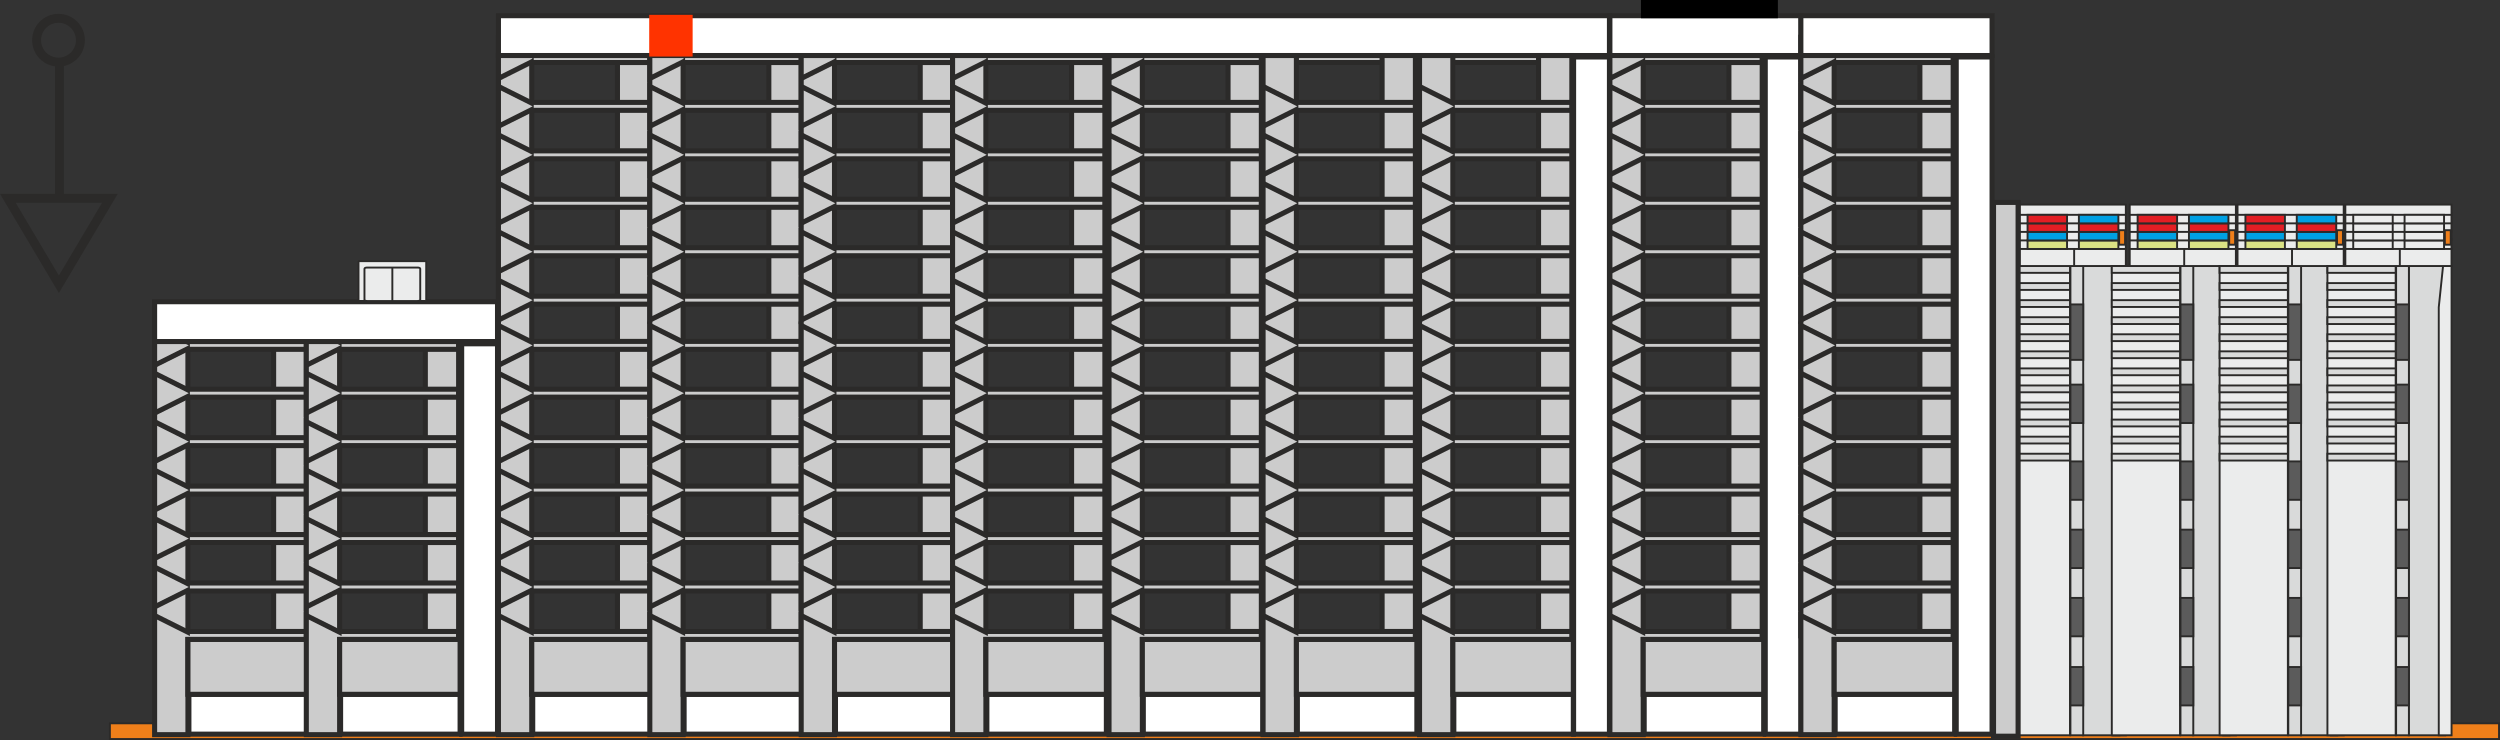 <?xml version="1.0" encoding="UTF-8"?>
<!DOCTYPE svg PUBLIC "-//W3C//DTD SVG 1.1//EN" "http://www.w3.org/Graphics/SVG/1.1/DTD/svg11.dtd">
<!-- Creator: CorelDRAW 2017 -->
<svg xmlns="http://www.w3.org/2000/svg" xml:space="preserve" width="98.493mm" height="29.153mm" version="1.1" style="shape-rendering:geometricPrecision; text-rendering:geometricPrecision; image-rendering:optimizeQuality; fill-rule:evenodd; clip-rule:evenodd"
viewBox="0 0 13137.69 3888.6"
 xmlns:xlink="http://www.w3.org/1999/xlink">
 <rect x="0" y="0" width="13137.69" height="3888.6" fill="#333333" stroke="none"/>
 <defs>
  <style type="text/css">
   <![CDATA[
    .str0 {stroke:#2B2A29;stroke-width:47.06;stroke-miterlimit:22.926}
    .str2 {stroke:#2B2A29;stroke-width:26.68;stroke-miterlimit:22.926}
    .str4 {stroke:black;stroke-width:26.68;stroke-miterlimit:22.926}
    .str3 {stroke:#FF3300;stroke-width:26.68;stroke-miterlimit:22.926}
    .str1 {stroke:#2B2A29;stroke-width:10.16;stroke-miterlimit:22.926}
    .fil0 {fill:none}
    .fil1 {fill:none;fill-rule:nonzero}
    .fil3 {fill:#EBECEC}
    .fil4 {fill:#D9DADA}
    .fil5 {fill:#5B5B5B}
    .fil2 {fill:#EF7F1A}
    .fil8 {fill:#E31E24}
    .fil6 {fill:#DBE285}
    .fil7 {fill:#00A0E3}
    .fil12 {fill:black}
    .fil9 {fill:#CCCCCC}
    .fil11 {fill:#FF3300}
    .fil10 {fill:white}
   ]]>
  </style>
 </defs>
 <g id="Ebene_x0020_1">
  <g id="_2097412358544">
   <g>
    <line class="fil0 str0" x1="312.34" y1="322.68" x2="312.34" y2= "1040.32" />
    <path class="fil1 str0" d="M41.32 1042.19l536.19 0 -268.09 451.65 -268.09 -451.65zm268.09 0m134.04 225.82m-268.08 0"/>
    <circle class="fil0 str0" cx="307.43" cy="211.31" r="115.1"/>
   </g>
   <rect class="fil2 str1" x="577.51" y="3800.83" width="12555.1" height="82.7"/>
   <rect class="fil3 str1" x="10613.46" y="1254.48" width="557.97" height="53.79"/>
   <rect class="fil3 str1" x="10613.46" y="1209.64" width="557.97" height="53.79"/>
   <rect class="fil3 str1" x="10613.46" y="1164.81" width="557.97" height="53.79"/>
   <rect class="fil3 str1" x="10613.46" y="1119.97" width="557.97" height="53.79"/>
   <rect class="fil3 str1" x="10613.46" y="1075.13" width="557.97" height="53.79"/>
   <rect class="fil3 str1" x="10519.31" y="1397.95" width="358.68" height="2465.96"/>
   <rect class="fil4 str1" x="10946.36" y="1397.95" width="191.66" height="2465.96"/>
   <rect class="fil4 str1" x="10880.24" y="1397.95" width="67.25" height="2465.96"/>
   <polygon class="fil3 str1" points="11126.98,1397.96 11171.67,1397.96 11171.67,3863.93 11104.41,3863.93 11104.41,1614.79 "/>
   <rect class="fil5 str1" x="10880.24" y="1599.72" width="67.25" height="291.42"/>
   <rect class="fil5 str1" x="10880.24" y="2021.18" width="67.25" height="201.76"/>
   <rect class="fil5 str1" x="10880.24" y="2783.38" width="67.25" height="201.76"/>
   <rect class="fil5 str1" x="10880.24" y="3142.07" width="67.25" height="201.76"/>
   <rect class="fil5 str1" x="10880.24" y="2424.7" width="67.25" height="201.76"/>
   <rect class="fil5 str1" x="10880.24" y="3505.24" width="67.25" height="201.76"/>
   <rect class="fil4 str1" x="10519.31" y="1935.98" width="358.68" height="35.87"/>
   <rect class="fil4 str1" x="10519.31" y="2025.65" width="358.68" height="35.87"/>
   <rect class="fil4 str1" x="10519.31" y="2115.32" width="358.68" height="35.87"/>
   <rect class="fil4 str1" x="10519.31" y="2205" width="358.68" height="35.87"/>
   <rect class="fil4 str1" x="10519.31" y="2294.67" width="358.68" height="35.87"/>
   <rect class="fil4 str1" x="10519.31" y="2384.34" width="358.68" height="35.87"/>
   <rect class="fil4 str1" x="10519.31" y="1397.95" width="358.68" height="35.87"/>
   <rect class="fil4 str1" x="10519.31" y="1487.62" width="358.68" height="35.87"/>
   <rect class="fil4 str1" x="10519.31" y="1577.3" width="358.68" height="35.87"/>
   <rect class="fil4 str1" x="10519.31" y="1666.97" width="358.68" height="35.87"/>
   <rect class="fil4 str1" x="10519.31" y="1756.64" width="358.68" height="35.87"/>
   <rect class="fil4 str1" x="10519.31" y="1846.31" width="358.68" height="35.87"/>
   <rect class="fil3 str1" x="10613.46" y="1308.29" width="557.97" height="89.66"/>
   <rect class="fil3 str1" x="10613.47" y="1308.29" width="286.35" height="89.66"/>
   <rect class="fil6 str1" x="10924.72" y="1263.44" width="207.5" height="44.83"/>
   <rect class="fil6 str1" x="10654.97" y="1263.44" width="207.5" height="44.83"/>
   <rect class="fil7 str1" x="10924.72" y="1218.61" width="207.5" height="44.83"/>
   <rect class="fil7 str1" x="10654.97" y="1218.61" width="207.5" height="44.83"/>
   <rect class="fil8 str1" x="10924.72" y="1173.77" width="207.5" height="44.83"/>
   <rect class="fil8 str1" x="10654.97" y="1173.77" width="207.5" height="44.83"/>
   <rect class="fil7 str1" x="10924.72" y="1128.94" width="207.5" height="44.83"/>
   <rect class="fil8 str1" x="10654.97" y="1128.94" width="207.5" height="44.83"/>
   <rect class="fil2 str1" x="11136.26" y="1209.65" width="31.12" height="76.22"/>
   <rect class="fil3 str1" x="11191.82" y="1254.48" width="557.97" height="53.79"/>
   <rect class="fil3 str1" x="11191.82" y="1209.64" width="557.97" height="53.79"/>
   <rect class="fil3 str1" x="11191.82" y="1164.81" width="557.97" height="53.79"/>
   <rect class="fil3 str1" x="11191.82" y="1119.97" width="557.97" height="53.79"/>
   <rect class="fil3 str1" x="11191.82" y="1075.13" width="557.97" height="53.79"/>
   <rect class="fil3 str1" x="11097.67" y="1397.95" width="358.68" height="2465.96"/>
   <rect class="fil4 str1" x="11524.72" y="1397.95" width="191.66" height="2465.96"/>
   <rect class="fil4 str1" x="11458.6" y="1397.95" width="67.25" height="2465.96"/>
   <polygon class="fil3 str1" points="11705.35,1397.96 11750.03,1397.96 11750.03,3863.93 11682.78,3863.93 11682.78,1614.79 "/>
   <rect class="fil5 str1" x="11458.6" y="1599.72" width="67.25" height="291.42"/>
   <rect class="fil5 str1" x="11458.6" y="2021.18" width="67.25" height="201.76"/>
   <rect class="fil5 str1" x="11458.6" y="2783.38" width="67.25" height="201.76"/>
   <rect class="fil5 str1" x="11458.6" y="3142.07" width="67.25" height="201.76"/>
   <rect class="fil5 str1" x="11458.6" y="2424.7" width="67.25" height="201.76"/>
   <rect class="fil5 str1" x="11458.6" y="3505.24" width="67.25" height="201.76"/>
   <rect class="fil4 str1" x="11097.67" y="1935.98" width="358.68" height="35.87"/>
   <rect class="fil4 str1" x="11097.67" y="2025.65" width="358.68" height="35.87"/>
   <rect class="fil4 str1" x="11097.67" y="2115.32" width="358.68" height="35.87"/>
   <rect class="fil4 str1" x="11097.67" y="2205" width="358.68" height="35.87"/>
   <rect class="fil4 str1" x="11097.67" y="2294.67" width="358.68" height="35.87"/>
   <rect class="fil4 str1" x="11097.67" y="2384.34" width="358.68" height="35.87"/>
   <rect class="fil4 str1" x="11097.67" y="1397.95" width="358.68" height="35.87"/>
   <rect class="fil4 str1" x="11097.67" y="1487.62" width="358.68" height="35.87"/>
   <rect class="fil4 str1" x="11097.67" y="1577.3" width="358.68" height="35.87"/>
   <rect class="fil4 str1" x="11097.67" y="1666.97" width="358.68" height="35.87"/>
   <rect class="fil4 str1" x="11097.67" y="1756.64" width="358.68" height="35.87"/>
   <rect class="fil4 str1" x="11097.67" y="1846.31" width="358.68" height="35.87"/>
   <rect class="fil3 str1" x="11191.82" y="1308.29" width="557.97" height="89.66"/>
   <rect class="fil3 str1" x="11191.82" y="1308.29" width="286.35" height="89.66"/>
   <rect class="fil6 str1" x="11503.08" y="1263.44" width="207.5" height="44.83"/>
   <rect class="fil6 str1" x="11233.33" y="1263.44" width="207.5" height="44.83"/>
   <rect class="fil7 str1" x="11503.08" y="1218.61" width="207.5" height="44.83"/>
   <rect class="fil7 str1" x="11233.33" y="1218.61" width="207.5" height="44.83"/>
   <rect class="fil8 str1" x="11503.08" y="1173.77" width="207.5" height="44.83"/>
   <rect class="fil8 str1" x="11233.33" y="1173.77" width="207.5" height="44.83"/>
   <rect class="fil7 str1" x="11503.08" y="1128.94" width="207.5" height="44.83"/>
   <rect class="fil8 str1" x="11233.33" y="1128.94" width="207.5" height="44.83"/>
   <rect class="fil2 str1" x="11714.62" y="1209.65" width="31.12" height="76.22"/>
   <g>
    <rect class="fil3 str1" x="11758.37" y="1254.48" width="557.97" height="53.79"/>
    <rect class="fil3 str1" x="11758.37" y="1209.64" width="557.97" height="53.79"/>
    <rect class="fil3 str1" x="11758.37" y="1164.81" width="557.97" height="53.79"/>
    <rect class="fil3 str1" x="11758.37" y="1119.97" width="557.97" height="53.79"/>
    <rect class="fil3 str1" x="11758.37" y="1075.13" width="557.97" height="53.79"/>
    <rect class="fil3 str1" x="11664.23" y="1397.95" width="358.68" height="2465.96"/>
    <rect class="fil4 str1" x="12091.28" y="1397.95" width="191.66" height="2465.96"/>
    <rect class="fil4 str1" x="12025.15" y="1397.95" width="67.25" height="2465.96"/>
    <polygon class="fil3 str1" points="12271.89,1397.96 12316.59,1397.96 12316.59,3863.93 12249.34,3863.93 12249.34,1614.79 "/>
    <rect class="fil5 str1" x="12025.15" y="1599.72" width="67.25" height="291.42"/>
    <rect class="fil5 str1" x="12025.15" y="2021.18" width="67.25" height="201.76"/>
    <rect class="fil5 str1" x="12025.15" y="2783.38" width="67.25" height="201.76"/>
    <rect class="fil5 str1" x="12025.15" y="3142.07" width="67.25" height="201.76"/>
    <rect class="fil5 str1" x="12025.15" y="2424.7" width="67.25" height="201.76"/>
    <rect class="fil5 str1" x="12025.15" y="3505.24" width="67.25" height="201.76"/>
    <rect class="fil4 str1" x="11664.23" y="1935.98" width="358.68" height="35.87"/>
    <rect class="fil4 str1" x="11664.23" y="2025.65" width="358.68" height="35.87"/>
    <rect class="fil4 str1" x="11664.23" y="2115.32" width="358.68" height="35.87"/>
    <rect class="fil4 str1" x="11664.23" y="2205" width="358.68" height="35.87"/>
    <rect class="fil4 str1" x="11664.23" y="2294.67" width="358.68" height="35.87"/>
    <rect class="fil4 str1" x="11664.23" y="2384.34" width="358.68" height="35.87"/>
    <rect class="fil4 str1" x="11664.23" y="1397.95" width="358.68" height="35.87"/>
    <rect class="fil4 str1" x="11664.23" y="1487.62" width="358.68" height="35.87"/>
    <rect class="fil4 str1" x="11664.23" y="1577.3" width="358.68" height="35.87"/>
    <rect class="fil4 str1" x="11664.23" y="1666.97" width="358.68" height="35.87"/>
    <rect class="fil4 str1" x="11664.23" y="1756.64" width="358.68" height="35.87"/>
    <rect class="fil4 str1" x="11664.23" y="1846.31" width="358.68" height="35.87"/>
    <rect class="fil3 str1" x="11758.37" y="1308.29" width="557.97" height="89.66"/>
    <rect class="fil3 str1" x="11758.38" y="1308.29" width="286.35" height="89.66"/>
    <rect class="fil6 str1" x="12069.64" y="1263.44" width="207.5" height="44.83"/>
    <rect class="fil6 str1" x="11799.88" y="1263.44" width="207.5" height="44.83"/>
    <rect class="fil7 str1" x="12069.64" y="1218.61" width="207.5" height="44.83"/>
    <rect class="fil7 str1" x="11799.88" y="1218.61" width="207.5" height="44.83"/>
    <rect class="fil8 str1" x="12069.64" y="1173.77" width="207.5" height="44.83"/>
    <rect class="fil8 str1" x="11799.88" y="1173.77" width="207.5" height="44.83"/>
    <rect class="fil7 str1" x="12069.64" y="1128.94" width="207.5" height="44.83"/>
    <rect class="fil8 str1" x="11799.88" y="1128.94" width="207.5" height="44.83"/>
    <rect class="fil2 str1" x="12281.18" y="1209.65" width="31.12" height="76.22"/>
   </g>
   <rect class="fil3 str1" x="12324.93" y="1254.48" width="557.97" height="53.79"/>
   <rect class="fil3 str1" x="12324.93" y="1209.64" width="557.97" height="53.79"/>
   <rect class="fil3 str1" x="12324.93" y="1164.81" width="557.97" height="53.79"/>
   <rect class="fil3 str1" x="12324.93" y="1119.97" width="557.97" height="53.79"/>
   <rect class="fil3 str1" x="12324.93" y="1075.13" width="557.97" height="53.79"/>
   <rect class="fil3 str1" x="12230.78" y="1397.95" width="358.68" height="2465.96"/>
   <rect class="fil4 str1" x="12657.83" y="1397.95" width="191.66" height="2465.96"/>
   <rect class="fil4 str1" x="12591.71" y="1397.95" width="67.25" height="2465.96"/>
   <polygon class="fil3 str1" points="12838.45,1397.96 12883.14,1397.96 12883.14,3863.93 12815.88,3863.93 12815.88,1614.79 "/>
   <rect class="fil5 str1" x="12591.71" y="1599.72" width="67.25" height="291.42"/>
   <rect class="fil5 str1" x="12591.71" y="2021.18" width="67.25" height="201.76"/>
   <rect class="fil5 str1" x="12591.71" y="2783.38" width="67.25" height="201.76"/>
   <rect class="fil5 str1" x="12591.71" y="3142.07" width="67.25" height="201.76"/>
   <rect class="fil5 str1" x="12591.71" y="2424.7" width="67.25" height="201.76"/>
   <rect class="fil5 str1" x="12591.71" y="3505.24" width="67.25" height="201.76"/>
   <rect class="fil4 str1" x="12230.78" y="1935.98" width="358.68" height="35.87"/>
   <rect class="fil4 str1" x="12230.78" y="2025.65" width="358.68" height="35.87"/>
   <rect class="fil4 str1" x="12230.78" y="2115.32" width="358.68" height="35.87"/>
   <rect class="fil4 str1" x="12230.78" y="2205" width="358.68" height="35.87"/>
   <rect class="fil4 str1" x="12230.78" y="2294.67" width="358.68" height="35.87"/>
   <rect class="fil4 str1" x="12230.78" y="2384.34" width="358.68" height="35.87"/>
   <rect class="fil4 str1" x="12230.78" y="1397.95" width="358.68" height="35.87"/>
   <rect class="fil4 str1" x="12230.78" y="1487.62" width="358.68" height="35.87"/>
   <rect class="fil4 str1" x="12230.78" y="1577.3" width="358.68" height="35.87"/>
   <rect class="fil4 str1" x="12230.78" y="1666.97" width="358.68" height="35.87"/>
   <rect class="fil4 str1" x="12230.78" y="1756.64" width="358.68" height="35.87"/>
   <rect class="fil4 str1" x="12230.78" y="1846.31" width="358.68" height="35.87"/>
   <rect class="fil3 str1" x="12324.93" y="1308.29" width="557.97" height="89.66"/>
   <rect class="fil3 str1" x="12324.94" y="1308.29" width="286.35" height="89.66"/>
   <rect class="fil3 str1" x="12636.19" y="1263.44" width="207.5" height="44.83"/>
   <rect class="fil3 str1" x="12366.44" y="1263.44" width="207.5" height="44.83"/>
   <rect class="fil3 str1" x="12636.19" y="1218.61" width="207.5" height="44.83"/>
   <rect class="fil3 str1" x="12366.44" y="1218.61" width="207.5" height="44.83"/>
   <rect class="fil3 str1" x="12636.19" y="1173.77" width="207.5" height="44.83"/>
   <rect class="fil3 str1" x="12366.44" y="1173.77" width="207.5" height="44.83"/>
   <rect class="fil3 str1" x="12636.19" y="1128.94" width="207.5" height="44.83"/>
   <rect class="fil3 str1" x="12366.44" y="1128.94" width="207.5" height="44.83"/>
   <rect class="fil2 str1" x="12847.74" y="1209.65" width="31.12" height="76.22"/>
   <rect class="fil9 str2" x="10476.13" y="1063.62" width="129.13" height="2805.17"/>
   <rect class="fil9 str2" x="1437.92" y="1794.86" width="175.04" height="1546.45"/>
   <rect class="fil9 str2" x="812.49" y="1794.86" width="175.04" height="1546.45"/>
   <polygon class="fil9 str2" points="812.48,1710.3 812.48,1919.63 984.57,1833.6 984.57,1835.89 1612.6,1835.89 1612.6,1794.04 984.57,1794.04 984.57,1796.33 "/>
   <polygon class="fil9 str2" points="812.48,2216.14 812.48,2425.49 984.57,2339.44 984.57,2341.75 1612.6,2341.75 1612.6,2299.88 984.57,2299.88 984.57,2302.18 "/>
   <polygon class="fil9 str2" points="812.48,2470.79 812.48,2680.12 984.57,2594.09 984.57,2596.38 1612.6,2596.38 1612.6,2554.51 984.57,2554.51 984.57,2556.82 "/>
   <polygon class="fil9 str2" points="812.48,2725.42 812.48,2934.76 984.57,2848.72 984.57,2851.03 1612.6,2851.03 1612.6,2809.16 984.57,2809.16 984.57,2811.45 "/>
   <polygon class="fil9 str2" points="812.48,2980.05 812.48,3189.4 984.57,3103.36 984.57,3105.66 1612.6,3105.66 1612.6,3063.79 984.57,3063.79 984.57,3066.1 "/>
   <polygon class="fil9 str2" points="812.48,3234.69 812.48,3339.22 812.48,3444.04 812.48,3860.7 987.63,3860.7 987.63,3360.3 1612.6,3360.3 1612.6,3318.43 984.57,3318.43 984.57,3320.74 "/>
   <polygon class="fil9 str2" points="812.48,1961.5 812.48,2170.84 984.57,2084.8 984.57,2087.11 1612.6,2087.11 1612.6,2045.24 984.57,2045.24 984.57,2047.54 "/>
   <rect class="fil10 str2" x="992.66" y="3648.65" width="628.02" height="209.34"/>
   <rect class="fil9 str2" x="987.63" y="3360.3" width="633.06" height="288.35"/>
   <rect class="fil9 str2" x="2235.1" y="1794.86" width="175.04" height="1546.45"/>
   <rect class="fil9 str2" x="1609.66" y="1794.86" width="175.04" height="1546.45"/>
   <polygon class="fil9 str2" points="1609.67,1710.3 1609.67,1919.63 1781.75,1833.6 1781.75,1835.89 2409.77,1835.89 2409.77,1794.04 1781.75,1794.04 1781.75,1796.33 "/>
   <polygon class="fil9 str2" points="1609.67,2216.14 1609.67,2425.49 1781.75,2339.44 1781.75,2341.75 2409.77,2341.75 2409.77,2299.88 1781.75,2299.88 1781.75,2302.18 "/>
   <polygon class="fil9 str2" points="1609.67,2470.79 1609.67,2680.12 1781.75,2594.09 1781.75,2596.38 2409.77,2596.38 2409.77,2554.51 1781.75,2554.51 1781.75,2556.82 "/>
   <polygon class="fil9 str2" points="1609.67,2725.42 1609.67,2934.76 1781.75,2848.72 1781.75,2851.03 2409.77,2851.03 2409.77,2809.16 1781.75,2809.16 1781.75,2811.45 "/>
   <polygon class="fil9 str2" points="1609.67,2980.05 1609.67,3189.4 1781.75,3103.36 1781.75,3105.66 2409.77,3105.66 2409.77,3063.79 1781.75,3063.79 1781.75,3066.1 "/>
   <polygon class="fil9 str2" points="1609.67,3234.69 1609.67,3339.22 1609.67,3444.04 1609.67,3860.7 1784.8,3860.7 1784.8,3360.3 2409.77,3360.3 2409.77,3318.43 1781.75,3318.43 1781.75,3320.74 "/>
   <polygon class="fil9 str2" points="1609.67,1961.5 1609.67,2170.84 1781.75,2084.8 1781.75,2087.11 2409.77,2087.11 2409.77,2045.24 1781.75,2045.24 1781.75,2047.54 "/>
   <rect class="fil10 str2" x="2426.1" y="1806.66" width="188.4" height="2051.54"/>
   <rect class="fil10 str2" x="1789.84" y="3648.65" width="628.02" height="209.34"/>
   <rect class="fil9 str2" x="1784.81" y="3360.3" width="633.06" height="288.35"/>
   <rect class="fil10 str2" x="812.48" y="1585.52" width="1802.01" height="209.34"/>
   <rect class="fil9 str2" x="3244.75" y="291.8" width="175.03" height="3049.51"/>
   <rect class="fil9 str2" x="2619.32" y="291.8" width="175.03" height="3049.51"/>
   <polygon class="fil9 str2" points="2619.32,1710.3 2619.32,1919.63 2791.41,1833.6 2791.41,1835.89 3419.43,1835.89 3419.43,1794.04 2791.41,1794.04 2791.41,1796.33 "/>
   <polygon class="fil9 str2" points="2619.32,2216.14 2619.32,2425.49 2791.41,2339.44 2791.41,2341.75 3419.43,2341.75 3419.43,2299.88 2791.41,2299.88 2791.41,2302.18 "/>
   <polygon class="fil9 str2" points="2619.32,2470.79 2619.32,2680.12 2791.41,2594.09 2791.41,2596.38 3419.43,2596.38 3419.43,2554.51 2791.41,2554.51 2791.41,2556.82 "/>
   <polygon class="fil9 str2" points="2619.32,2725.42 2619.32,2934.76 2791.41,2848.72 2791.41,2851.03 3419.43,2851.03 3419.43,2809.16 2791.41,2809.16 2791.41,2811.45 "/>
   <polygon class="fil9 str2" points="2619.32,2980.05 2619.32,3189.4 2791.41,3103.36 2791.41,3105.66 3419.43,3105.66 3419.43,3063.79 2791.41,3063.79 2791.41,3066.1 "/>
   <polygon class="fil9 str2" points="2619.32,3234.69 2619.32,3339.22 2619.32,3444.04 2619.32,3860.7 2794.47,3860.7 2794.47,3360.3 3419.43,3360.3 3419.43,3318.43 2791.41,3318.43 2791.41,3320.74 "/>
   <polygon class="fil9 str2" points="2619.32,1961.5 2619.32,2170.84 2791.41,2084.8 2791.41,2087.11 3419.43,2087.11 3419.43,2045.24 2791.41,2045.24 2791.41,2047.54 "/>
   <rect class="fil10 str2" x="9276.54" y="299.4" width="188.4" height="3558.79"/>
   <rect class="fil10 str2" x="2799.5" y="3648.65" width="628.02" height="209.34"/>
   <rect class="fil9 str2" x="2794.47" y="3360.3" width="633.06" height="288.35"/>
   <polygon class="fil9 str2" points="2619.32,203.04 2619.32,412.38 2791.41,326.34 2791.41,328.64 3419.43,328.64 3419.43,286.77 2791.41,286.77 2791.41,289.08 "/>
   <polygon class="fil9 str2" points="2619.32,708.88 2619.32,918.22 2791.41,832.19 2791.41,834.49 3419.43,834.49 3419.43,792.62 2791.41,792.62 2791.41,794.92 "/>
   <polygon class="fil9 str2" points="2619.32,963.52 2619.32,1172.87 2791.41,1086.82 2791.41,1089.13 3419.43,1089.13 3419.43,1047.26 2791.41,1047.26 2791.41,1049.57 "/>
   <polygon class="fil9 str2" points="2619.32,1218.17 2619.32,1427.5 2791.41,1341.47 2791.41,1343.76 3419.43,1343.76 3419.43,1301.89 2791.41,1301.89 2791.41,1304.2 "/>
   <polygon class="fil9 str2" points="2619.32,1472.8 2619.32,1682.14 2791.41,1596.1 2791.41,1598.41 3419.43,1598.41 3419.43,1556.54 2791.41,1556.54 2791.41,1558.83 "/>
   <polygon class="fil9 str2" points="2619.32,454.25 2619.32,663.58 2791.41,577.55 2791.41,579.84 3419.43,579.84 3419.43,537.99 2791.41,537.99 2791.41,540.28 "/>
   <path class="fil3 str1" d="M1888.89 1372.43l345.87 0c2.75,0 5,0.88 5,1.96l0 205.42c0,1.08 -2.25,1.96 -5,1.96l-345.87 0c-2.76,0 -5,-0.88 -5,-1.96l0 -205.42c0,-1.08 2.24,-1.96 5,-1.96z"/>
   <path class="fil3 str1" d="M1929.8 1405.92l264.04 0c7.99,0 14.53,2.61 14.53,5.8l0 164.24c0,3.19 -6.54,5.8 -14.53,5.8l-264.04 0c-7.98,0 -14.51,-2.61 -14.51,-5.8l0 -164.24c0,-3.19 6.54,-5.8 14.51,-5.8z"/>
   <line class="fil0 str1" x1="2061.82" y1="1405.92" x2="2061.82" y2= "1581.76" />
   <rect class="fil9 str2" x="4040.25" y="291.8" width="175.03" height="3049.51"/>
   <rect class="fil9 str2" x="3414.82" y="291.8" width="175.03" height="3049.51"/>
   <polygon class="fil9 str2" points="3414.83,1710.3 3414.83,1919.63 3586.91,1833.6 3586.91,1835.89 4214.93,1835.89 4214.93,1794.04 3586.91,1794.04 3586.91,1796.33 "/>
   <polygon class="fil9 str2" points="3414.83,2216.14 3414.83,2425.49 3586.91,2339.44 3586.91,2341.75 4214.93,2341.75 4214.93,2299.88 3586.91,2299.88 3586.91,2302.18 "/>
   <polygon class="fil9 str2" points="3414.83,2470.79 3414.83,2680.12 3586.91,2594.09 3586.91,2596.38 4214.93,2596.38 4214.93,2554.51 3586.91,2554.51 3586.91,2556.82 "/>
   <polygon class="fil9 str2" points="3414.83,2725.42 3414.83,2934.76 3586.91,2848.72 3586.91,2851.03 4214.93,2851.03 4214.93,2809.16 3586.91,2809.16 3586.91,2811.45 "/>
   <polygon class="fil9 str2" points="3414.83,2980.05 3414.83,3189.4 3586.91,3103.36 3586.91,3105.66 4214.93,3105.66 4214.93,3063.79 3586.91,3063.79 3586.91,3066.1 "/>
   <polygon class="fil9 str2" points="3414.83,3234.69 3414.83,3339.22 3414.83,3444.04 3414.83,3860.7 3589.96,3860.7 3589.96,3360.3 4214.93,3360.3 4214.93,3318.43 3586.91,3318.43 3586.91,3320.74 "/>
   <polygon class="fil9 str2" points="3414.83,1961.5 3414.83,2170.84 3586.91,2084.8 3586.91,2087.11 4214.93,2087.11 4214.93,2045.24 3586.91,2045.24 3586.91,2047.54 "/>
   <rect class="fil10 str2" x="3595" y="3648.65" width="628.02" height="209.34"/>
   <rect class="fil9 str2" x="3589.97" y="3360.3" width="633.06" height="288.35"/>
   <polygon class="fil9 str2" points="3414.83,203.04 3414.83,412.38 3586.91,326.34 3586.91,328.64 4214.93,328.64 4214.93,286.77 3586.91,286.77 3586.91,289.08 "/>
   <polygon class="fil9 str2" points="3414.83,708.88 3414.83,918.22 3586.91,832.19 3586.91,834.49 4214.93,834.49 4214.93,792.62 3586.91,792.62 3586.91,794.92 "/>
   <polygon class="fil9 str2" points="3414.83,963.52 3414.83,1172.87 3586.91,1086.82 3586.91,1089.13 4214.93,1089.13 4214.93,1047.26 3586.91,1047.26 3586.91,1049.57 "/>
   <polygon class="fil9 str2" points="3414.83,1218.17 3414.83,1427.5 3586.91,1341.47 3586.91,1343.76 4214.93,1343.76 4214.93,1301.89 3586.91,1301.89 3586.91,1304.2 "/>
   <polygon class="fil9 str2" points="3414.83,1472.8 3414.83,1682.14 3586.91,1596.1 3586.91,1598.41 4214.93,1598.41 4214.93,1556.54 3586.91,1556.54 3586.91,1558.83 "/>
   <polygon class="fil9 str2" points="3414.83,454.25 3414.83,663.58 3586.91,577.55 3586.91,579.84 4214.93,579.84 4214.93,537.99 3586.91,537.99 3586.91,540.28 "/>
   <rect class="fil9 str2" x="4835.75" y="291.8" width="175.03" height="3049.51"/>
   <rect class="fil9 str2" x="4210.32" y="291.8" width="175.03" height="3049.51"/>
   <polygon class="fil9 str2" points="4210.32,1710.3 4210.32,1919.63 4382.4,1833.6 4382.4,1835.89 5010.44,1835.89 5010.44,1794.04 4382.4,1794.04 4382.4,1796.33 "/>
   <polygon class="fil9 str2" points="4210.32,2216.14 4210.32,2425.49 4382.4,2339.44 4382.4,2341.75 5010.44,2341.75 5010.44,2299.88 4382.4,2299.88 4382.4,2302.18 "/>
   <polygon class="fil9 str2" points="4210.32,2470.79 4210.32,2680.12 4382.4,2594.09 4382.4,2596.38 5010.44,2596.38 5010.44,2554.51 4382.4,2554.51 4382.4,2556.82 "/>
   <polygon class="fil9 str2" points="4210.32,2725.42 4210.32,2934.76 4382.4,2848.72 4382.4,2851.03 5010.44,2851.03 5010.44,2809.16 4382.4,2809.16 4382.4,2811.45 "/>
   <polygon class="fil9 str2" points="4210.32,2980.05 4210.32,3189.4 4382.4,3103.36 4382.4,3105.66 5010.44,3105.66 5010.44,3063.79 4382.4,3063.79 4382.4,3066.1 "/>
   <polygon class="fil9 str2" points="4210.32,3234.69 4210.32,3339.22 4210.32,3444.04 4210.32,3860.7 4385.47,3860.7 4385.47,3360.3 5010.44,3360.3 5010.44,3318.43 4382.4,3318.43 4382.4,3320.74 "/>
   <polygon class="fil9 str2" points="4210.32,1961.5 4210.32,2170.84 4382.4,2084.8 4382.4,2087.11 5010.44,2087.11 5010.44,2045.24 4382.4,2045.24 4382.4,2047.54 "/>
   <rect class="fil10 str2" x="4390.5" y="3648.65" width="628.02" height="209.34"/>
   <rect class="fil9 str2" x="4385.47" y="3360.3" width="633.06" height="288.35"/>
   <polygon class="fil9 str2" points="4210.32,203.04 4210.32,412.38 4382.4,326.34 4382.4,328.64 5010.44,328.64 5010.44,286.77 4382.4,286.77 4382.4,289.08 "/>
   <polygon class="fil9 str2" points="4210.32,708.88 4210.32,918.22 4382.4,832.19 4382.4,834.49 5010.44,834.49 5010.44,792.62 4382.4,792.62 4382.4,794.92 "/>
   <polygon class="fil9 str2" points="4210.32,963.52 4210.32,1172.87 4382.4,1086.82 4382.4,1089.13 5010.44,1089.13 5010.44,1047.26 4382.4,1047.26 4382.4,1049.57 "/>
   <polygon class="fil9 str2" points="4210.32,1218.17 4210.32,1427.5 4382.4,1341.47 4382.4,1343.76 5010.44,1343.76 5010.44,1301.89 4382.4,1301.89 4382.4,1304.2 "/>
   <polygon class="fil9 str2" points="4210.32,1472.8 4210.32,1682.14 4382.4,1596.1 4382.4,1598.41 5010.44,1598.41 5010.44,1556.54 4382.4,1556.54 4382.4,1558.83 "/>
   <polygon class="fil9 str2" points="4210.32,454.25 4210.32,663.58 4382.4,577.55 4382.4,579.84 5010.44,579.84 5010.44,537.99 4382.4,537.99 4382.4,540.28 "/>
   <rect class="fil9 str2" x="5631.25" y="291.8" width="175.03" height="3049.51"/>
   <rect class="fil9 str2" x="5005.82" y="291.8" width="175.03" height="3049.51"/>
   <polygon class="fil9 str2" points="5005.82,1710.3 5005.82,1919.63 5177.9,1833.6 5177.9,1835.89 5805.93,1835.89 5805.93,1794.04 5177.9,1794.04 5177.9,1796.33 "/>
   <polygon class="fil9 str2" points="5005.82,2216.14 5005.82,2425.49 5177.9,2339.44 5177.9,2341.75 5805.93,2341.75 5805.93,2299.88 5177.9,2299.88 5177.9,2302.18 "/>
   <polygon class="fil9 str2" points="5005.82,2470.79 5005.82,2680.12 5177.9,2594.09 5177.9,2596.38 5805.93,2596.38 5805.93,2554.51 5177.9,2554.51 5177.9,2556.82 "/>
   <polygon class="fil9 str2" points="5005.82,2725.42 5005.82,2934.76 5177.9,2848.72 5177.9,2851.03 5805.93,2851.03 5805.93,2809.16 5177.9,2809.16 5177.9,2811.45 "/>
   <polygon class="fil9 str2" points="5005.82,2980.05 5005.82,3189.4 5177.9,3103.36 5177.9,3105.66 5805.93,3105.66 5805.93,3063.79 5177.9,3063.79 5177.9,3066.1 "/>
   <polygon class="fil9 str2" points="5005.82,3234.69 5005.82,3339.22 5005.82,3444.04 5005.82,3860.7 5180.97,3860.7 5180.97,3360.3 5805.93,3360.3 5805.93,3318.43 5177.9,3318.43 5177.9,3320.74 "/>
   <polygon class="fil9 str2" points="5005.82,1961.5 5005.82,2170.84 5177.9,2084.8 5177.9,2087.11 5805.93,2087.11 5805.93,2045.24 5177.9,2045.24 5177.9,2047.54 "/>
   <rect class="fil10 str2" x="5186" y="3648.65" width="628.02" height="209.34"/>
   <rect class="fil9 str2" x="5180.96" y="3360.3" width="633.06" height="288.35"/>
   <polygon class="fil9 str2" points="5005.82,203.04 5005.82,412.38 5177.9,326.34 5177.9,328.64 5805.93,328.64 5805.93,286.77 5177.9,286.77 5177.9,289.08 "/>
   <polygon class="fil9 str2" points="5005.82,708.88 5005.82,918.22 5177.9,832.19 5177.9,834.49 5805.93,834.49 5805.93,792.62 5177.9,792.62 5177.9,794.92 "/>
   <polygon class="fil9 str2" points="5005.82,963.52 5005.82,1172.87 5177.9,1086.82 5177.9,1089.13 5805.93,1089.13 5805.93,1047.26 5177.9,1047.26 5177.9,1049.57 "/>
   <polygon class="fil9 str2" points="5005.82,1218.17 5005.82,1427.5 5177.9,1341.47 5177.9,1343.76 5805.93,1343.76 5805.93,1301.89 5177.9,1301.89 5177.9,1304.2 "/>
   <polygon class="fil9 str2" points="5005.82,1472.8 5005.82,1682.14 5177.9,1596.1 5177.9,1598.41 5805.93,1598.41 5805.93,1556.54 5177.9,1556.54 5177.9,1558.83 "/>
   <polygon class="fil9 str2" points="5005.82,454.25 5005.82,663.58 5177.9,577.55 5177.9,579.84 5805.93,579.84 5805.93,537.99 5177.9,537.99 5177.9,540.28 "/>
   <rect class="fil9 str2" x="9085.53" y="291.8" width="175.03" height="3049.51"/>
   <rect class="fil9 str2" x="8460.1" y="291.8" width="175.03" height="3049.51"/>
   <polygon class="fil9 str2" points="8460.11,1710.3 8460.11,1919.63 8632.19,1833.6 8632.19,1835.89 9260.21,1835.89 9260.21,1794.04 8632.19,1794.04 8632.19,1796.33 "/>
   <polygon class="fil9 str2" points="8460.11,2216.14 8460.11,2425.49 8632.19,2339.44 8632.19,2341.75 9260.21,2341.75 9260.21,2299.88 8632.19,2299.88 8632.19,2302.18 "/>
   <polygon class="fil9 str2" points="8460.11,2470.79 8460.11,2680.12 8632.19,2594.09 8632.19,2596.38 9260.21,2596.38 9260.21,2554.51 8632.19,2554.51 8632.19,2556.82 "/>
   <polygon class="fil9 str2" points="8460.11,2725.42 8460.11,2934.76 8632.19,2848.72 8632.19,2851.03 9260.21,2851.03 9260.21,2809.16 8632.19,2809.16 8632.19,2811.45 "/>
   <polygon class="fil9 str2" points="8460.11,2980.05 8460.11,3189.4 8632.19,3103.36 8632.19,3105.66 9260.21,3105.66 9260.21,3063.79 8632.19,3063.79 8632.19,3066.1 "/>
   <polygon class="fil9 str2" points="8460.11,3234.69 8460.11,3339.22 8460.11,3444.04 8460.11,3860.7 8635.24,3860.7 8635.24,3360.3 9260.21,3360.3 9260.21,3318.43 8632.19,3318.43 8632.19,3320.74 "/>
   <polygon class="fil9 str2" points="8460.11,1961.5 8460.11,2170.84 8632.19,2084.8 8632.19,2087.11 9260.21,2087.11 9260.21,2045.24 8632.19,2045.24 8632.19,2047.54 "/>
   <rect class="fil10 str2" x="8640.28" y="3648.65" width="628.02" height="209.34"/>
   <rect class="fil9 str2" x="8635.25" y="3360.3" width="633.06" height="288.35"/>
   <polygon class="fil9 str2" points="8460.11,203.04 8460.11,412.38 8632.19,326.34 8632.19,328.64 9260.21,328.64 9260.21,286.77 8632.19,286.77 8632.19,289.08 "/>
   <polygon class="fil9 str2" points="8460.11,708.88 8460.11,918.22 8632.19,832.19 8632.19,834.49 9260.21,834.49 9260.21,792.62 8632.19,792.62 8632.19,794.92 "/>
   <polygon class="fil9 str2" points="6637.58,203.04 6637.58,412.38 6809.66,326.34 6809.66,328.64 7437.69,328.64 7437.69,286.77 6809.66,286.77 6809.66,289.08 "/>
   <polygon class="fil9 str2" points="8460.11,963.52 8460.11,1172.87 8632.19,1086.82 8632.19,1089.13 9260.21,1089.13 9260.21,1047.26 8632.19,1047.26 8632.19,1049.57 "/>
   <polygon class="fil9 str2" points="8460.11,1218.17 8460.11,1427.5 8632.19,1341.47 8632.19,1343.76 9260.21,1343.76 9260.21,1301.89 8632.19,1301.89 8632.19,1304.2 "/>
   <polygon class="fil9 str2" points="8460.11,1472.8 8460.11,1682.14 8632.19,1596.1 8632.19,1598.41 9260.21,1598.41 9260.21,1556.54 8632.19,1556.54 8632.19,1558.83 "/>
   <polygon class="fil9 str2" points="8460.11,454.25 8460.11,663.58 8632.19,577.55 8632.19,579.84 9260.21,579.84 9260.21,537.99 8632.19,537.99 8632.19,540.28 "/>
   <rect class="fil10 str2" x="8460.1" y="82.45" width="1004.84" height="209.34"/>
   <rect class="fil9 str2" x="6453.43" y="291.8" width="175.03" height="3049.51"/>
   <rect class="fil9 str2" x="5828" y="291.8" width="175.03" height="3049.51"/>
   <polygon class="fil9 str2" points="5828,1710.3 5828,1919.63 6000.09,1833.6 6000.09,1835.89 6628.11,1835.89 6628.11,1794.04 6000.09,1794.04 6000.09,1796.33 "/>
   <polygon class="fil9 str2" points="5828,2216.14 5828,2425.49 6000.09,2339.44 6000.09,2341.75 6628.11,2341.75 6628.11,2299.88 6000.09,2299.88 6000.09,2302.18 "/>
   <polygon class="fil9 str2" points="5828,2470.79 5828,2680.12 6000.09,2594.09 6000.09,2596.38 6628.11,2596.38 6628.11,2554.51 6000.09,2554.51 6000.09,2556.82 "/>
   <polygon class="fil9 str2" points="5828,2725.42 5828,2934.76 6000.09,2848.72 6000.09,2851.03 6628.11,2851.03 6628.11,2809.16 6000.09,2809.16 6000.09,2811.45 "/>
   <polygon class="fil9 str2" points="5828,2980.05 5828,3189.4 6000.09,3103.36 6000.09,3105.66 6628.11,3105.66 6628.11,3063.79 6000.09,3063.79 6000.09,3066.1 "/>
   <polygon class="fil9 str2" points="5828,3234.69 5828,3339.22 5828,3444.04 5828,3860.7 6003.14,3860.7 6003.14,3360.3 6628.11,3360.3 6628.11,3318.43 6000.09,3318.43 6000.09,3320.74 "/>
   <polygon class="fil9 str2" points="5828,1961.5 5828,2170.84 6000.09,2084.8 6000.09,2087.11 6628.11,2087.11 6628.11,2045.24 6000.09,2045.24 6000.09,2047.54 "/>
   <rect class="fil10 str2" x="6008.17" y="3648.65" width="628.02" height="209.34"/>
   <polygon class="fil9 str2" points="7459.76,203.04 7459.76,412.38 7631.84,326.34 7631.84,328.64 8259.87,328.64 8259.87,286.77 7631.84,286.77 7631.84,289.08 "/>
   <rect class="fil9 str2" x="6003.14" y="3360.3" width="633.06" height="288.35"/>
   <polygon class="fil9 str2" points="5828,203.04 5828,412.38 6000.09,326.34 6000.09,328.64 6628.11,328.64 6628.11,286.77 6000.09,286.77 6000.09,289.08 "/>
   <polygon class="fil9 str2" points="5828,708.88 5828,918.22 6000.09,832.19 6000.09,834.49 6628.11,834.49 6628.11,792.62 6000.09,792.62 6000.09,794.92 "/>
   <polygon class="fil9 str2" points="5828,963.52 5828,1172.87 6000.09,1086.82 6000.09,1089.13 6628.11,1089.13 6628.11,1047.26 6000.09,1047.26 6000.09,1049.57 "/>
   <polygon class="fil9 str2" points="5828,1218.17 5828,1427.5 6000.09,1341.47 6000.09,1343.76 6628.11,1343.76 6628.11,1301.89 6000.09,1301.89 6000.09,1304.2 "/>
   <polygon class="fil9 str2" points="5828,1472.8 5828,1682.14 6000.09,1596.1 6000.09,1598.41 6628.11,1598.41 6628.11,1556.54 6000.09,1556.54 6000.09,1558.83 "/>
   <polygon class="fil9 str2" points="5828,454.25 5828,663.58 6000.09,577.55 6000.09,579.84 6628.11,579.84 6628.11,537.99 6000.09,537.99 6000.09,540.28 "/>
   <rect class="fil10 str2" x="2619.32" y="82.45" width="5838.43" height="209.34"/>
   <rect class="fil11 str3" x="3424.99" y="91.28" width="201.52" height="192.58"/>
   <rect class="fil12 str4" x="8636.59" y="13.33" width="692.93" height="69.11"/>
   <rect class="fil10 str2" x="10280.1" y="299.4" width="188.4" height="3558.79"/>
   <rect class="fil9 str2" x="10089.09" y="291.8" width="175.03" height="3049.51"/>
   <rect class="fil9 str2" x="9463.66" y="291.8" width="175.03" height="3049.51"/>
   <polygon class="fil9 str2" points="9463.67,1710.3 9463.67,1919.63 9635.75,1833.6 9635.75,1835.89 10263.77,1835.89 10263.77,1794.04 9635.75,1794.04 9635.75,1796.33 "/>
   <polygon class="fil9 str2" points="9463.67,2216.14 9463.67,2425.49 9635.75,2339.44 9635.75,2341.75 10263.77,2341.75 10263.77,2299.88 9635.75,2299.88 9635.75,2302.18 "/>
   <polygon class="fil9 str2" points="9463.67,2470.79 9463.67,2680.12 9635.75,2594.09 9635.75,2596.38 10263.77,2596.38 10263.77,2554.51 9635.75,2554.51 9635.75,2556.82 "/>
   <polygon class="fil9 str2" points="9463.67,2725.42 9463.67,2934.76 9635.75,2848.72 9635.75,2851.03 10263.77,2851.03 10263.77,2809.16 9635.75,2809.16 9635.75,2811.45 "/>
   <polygon class="fil9 str2" points="9463.67,2980.05 9463.67,3189.4 9635.75,3103.36 9635.75,3105.66 10263.77,3105.66 10263.77,3063.79 9635.75,3063.79 9635.75,3066.1 "/>
   <polygon class="fil9 str2" points="9463.67,3234.69 9463.67,3339.22 9463.67,3444.04 9463.67,3860.7 9638.8,3860.7 9638.8,3360.3 10263.77,3360.3 10263.77,3318.43 9635.75,3318.43 9635.75,3320.74 "/>
   <polygon class="fil9 str2" points="9463.67,1961.5 9463.67,2170.84 9635.75,2084.8 9635.75,2087.11 10263.77,2087.11 10263.77,2045.24 9635.75,2045.24 9635.75,2047.54 "/>
   <rect class="fil10 str2" x="9643.84" y="3648.65" width="628.02" height="209.34"/>
   <rect class="fil9 str2" x="9638.81" y="3360.3" width="633.06" height="288.35"/>
   <polygon class="fil9 str2" points="9463.67,203.04 9463.67,412.38 9635.75,326.34 9635.75,328.64 10263.77,328.64 10263.77,286.77 9635.75,286.77 9635.75,289.08 "/>
   <polygon class="fil9 str2" points="9463.67,708.88 9463.67,918.22 9635.75,832.19 9635.75,834.49 10263.77,834.49 10263.77,792.62 9635.75,792.62 9635.75,794.92 "/>
   <polygon class="fil9 str2" points="9463.67,963.52 9463.67,1172.87 9635.75,1086.82 9635.75,1089.13 10263.77,1089.13 10263.77,1047.26 9635.75,1047.26 9635.75,1049.57 "/>
   <polygon class="fil9 str2" points="9463.67,1218.17 9463.67,1427.5 9635.75,1341.47 9635.75,1343.76 10263.77,1343.76 10263.77,1301.89 9635.75,1301.89 9635.75,1304.2 "/>
   <polygon class="fil9 str2" points="9463.67,1472.8 9463.67,1682.14 9635.75,1596.1 9635.75,1598.41 10263.77,1598.41 10263.77,1556.54 9635.75,1556.54 9635.75,1558.83 "/>
   <polygon class="fil9 str2" points="9463.67,454.25 9463.67,663.58 9635.75,577.55 9635.75,579.84 10263.77,579.84 10263.77,537.99 9635.75,537.99 9635.75,540.28 "/>
   <rect class="fil10 str2" x="9463.66" y="82.45" width="1004.84" height="209.34"/>
   <rect class="fil9 str2" x="7263.01" y="291.8" width="175.03" height="3049.51"/>
   <rect class="fil9 str2" x="6637.58" y="291.8" width="175.03" height="3049.51"/>
   <polygon class="fil9 str2" points="6637.58,1710.3 6637.58,1919.63 6809.66,1833.6 6809.66,1835.89 7437.69,1835.89 7437.69,1794.04 6809.66,1794.04 6809.66,1796.33 "/>
   <polygon class="fil9 str2" points="6637.58,2216.14 6637.58,2425.49 6809.66,2339.44 6809.66,2341.75 7437.69,2341.75 7437.69,2299.88 6809.66,2299.88 6809.66,2302.18 "/>
   <polygon class="fil9 str2" points="6637.58,2470.79 6637.58,2680.12 6809.66,2594.09 6809.66,2596.38 7437.69,2596.38 7437.69,2554.51 6809.66,2554.51 6809.66,2556.82 "/>
   <polygon class="fil9 str2" points="6637.58,2725.42 6637.58,2934.76 6809.66,2848.72 6809.66,2851.03 7437.69,2851.03 7437.69,2809.16 6809.66,2809.16 6809.66,2811.45 "/>
   <polygon class="fil9 str2" points="6637.58,2980.05 6637.58,3189.4 6809.66,3103.36 6809.66,3105.66 7437.69,3105.66 7437.69,3063.79 6809.66,3063.79 6809.66,3066.1 "/>
   <polygon class="fil9 str2" points="6637.58,3234.69 6637.58,3339.22 6637.58,3444.04 6637.58,3860.7 6812.73,3860.7 6812.73,3360.3 7437.69,3360.3 7437.69,3318.43 6809.66,3318.43 6809.66,3320.74 "/>
   <polygon class="fil9 str2" points="6637.58,1961.5 6637.58,2170.84 6809.66,2084.8 6809.66,2087.11 7437.69,2087.11 7437.69,2045.24 6809.66,2045.24 6809.66,2047.54 "/>
   <rect class="fil10 str2" x="6817.75" y="3648.65" width="628.02" height="209.34"/>
   <rect class="fil9 str2" x="6812.72" y="3360.3" width="633.06" height="288.35"/>
   <polygon class="fil9 str2" points="6637.58,708.88 6637.58,918.22 6809.66,832.19 6809.66,834.49 7437.69,834.49 7437.69,792.62 6809.66,792.62 6809.66,794.92 "/>
   <polygon class="fil9 str2" points="6637.58,963.52 6637.58,1172.87 6809.66,1086.82 6809.66,1089.13 7437.69,1089.13 7437.69,1047.26 6809.66,1047.26 6809.66,1049.57 "/>
   <polygon class="fil9 str2" points="6637.58,1218.17 6637.58,1427.5 6809.66,1341.47 6809.66,1343.76 7437.69,1343.76 7437.69,1301.89 6809.66,1301.89 6809.66,1304.2 "/>
   <polygon class="fil9 str2" points="6637.58,1472.8 6637.58,1682.14 6809.66,1596.1 6809.66,1598.41 7437.69,1598.41 7437.69,1556.54 6809.66,1556.54 6809.66,1558.83 "/>
   <polygon class="fil9 str2" points="6637.58,454.25 6637.58,663.58 6809.66,577.55 6809.66,579.84 7437.69,579.84 7437.69,537.99 6809.66,537.99 6809.66,540.28 "/>
   <rect class="fil9 str2" x="8085.18" y="291.8" width="175.03" height="3049.51"/>
   <rect class="fil9 str2" x="7459.75" y="291.8" width="175.03" height="3049.51"/>
   <polygon class="fil9 str2" points="7459.76,1710.3 7459.76,1919.63 7631.84,1833.6 7631.84,1835.89 8259.87,1835.89 8259.87,1794.04 7631.84,1794.04 7631.84,1796.33 "/>
   <polygon class="fil9 str2" points="7459.76,2216.14 7459.76,2425.49 7631.84,2339.44 7631.84,2341.75 8259.87,2341.75 8259.87,2299.88 7631.84,2299.88 7631.84,2302.18 "/>
   <polygon class="fil9 str2" points="7459.76,2470.79 7459.76,2680.12 7631.84,2594.09 7631.84,2596.38 8259.87,2596.38 8259.87,2554.51 7631.84,2554.51 7631.84,2556.82 "/>
   <polygon class="fil9 str2" points="7459.76,2725.42 7459.76,2934.76 7631.84,2848.72 7631.84,2851.03 8259.87,2851.03 8259.87,2809.16 7631.84,2809.16 7631.84,2811.45 "/>
   <polygon class="fil9 str2" points="7459.76,2980.05 7459.76,3189.4 7631.84,3103.36 7631.84,3105.66 8259.87,3105.66 8259.87,3063.79 7631.84,3063.79 7631.84,3066.1 "/>
   <polygon class="fil9 str2" points="7459.76,3234.69 7459.76,3339.22 7459.76,3444.04 7459.76,3860.7 7634.9,3860.7 7634.9,3360.3 8259.87,3360.3 8259.87,3318.43 7631.84,3318.43 7631.84,3320.74 "/>
   <polygon class="fil9 str2" points="7459.76,1961.5 7459.76,2170.84 7631.84,2084.8 7631.84,2087.11 8259.87,2087.11 8259.87,2045.24 7631.84,2045.24 7631.84,2047.54 "/>
   <rect class="fil10 str2" x="7639.93" y="3648.65" width="628.02" height="209.34"/>
   <rect class="fil9 str2" x="7634.9" y="3360.3" width="633.06" height="288.35"/>
   <polygon class="fil9 str2" points="7459.76,708.88 7459.76,918.22 7631.84,832.19 7631.84,834.49 8259.87,834.49 8259.87,792.62 7631.84,792.62 7631.84,794.92 "/>
   <polygon class="fil9 str2" points="7459.76,963.52 7459.76,1172.87 7631.84,1086.82 7631.84,1089.13 8259.87,1089.13 8259.87,1047.26 7631.84,1047.26 7631.84,1049.57 "/>
   <polygon class="fil9 str2" points="7459.76,1218.17 7459.76,1427.5 7631.84,1341.47 7631.84,1343.76 8259.87,1343.76 8259.87,1301.89 7631.84,1301.89 7631.84,1304.2 "/>
   <polygon class="fil9 str2" points="7459.76,1472.8 7459.76,1682.14 7631.84,1596.1 7631.84,1598.41 8259.87,1598.41 8259.87,1556.54 7631.84,1556.54 7631.84,1558.83 "/>
   <polygon class="fil9 str2" points="7459.76,454.25 7459.76,663.58 7631.84,577.55 7631.84,579.84 8259.87,579.84 8259.87,537.99 7631.84,537.99 7631.84,540.28 "/>
   <rect class="fil10 str2" x="8269.36" y="299.4" width="188.4" height="3558.79"/>
  </g>
 </g>
</svg>
